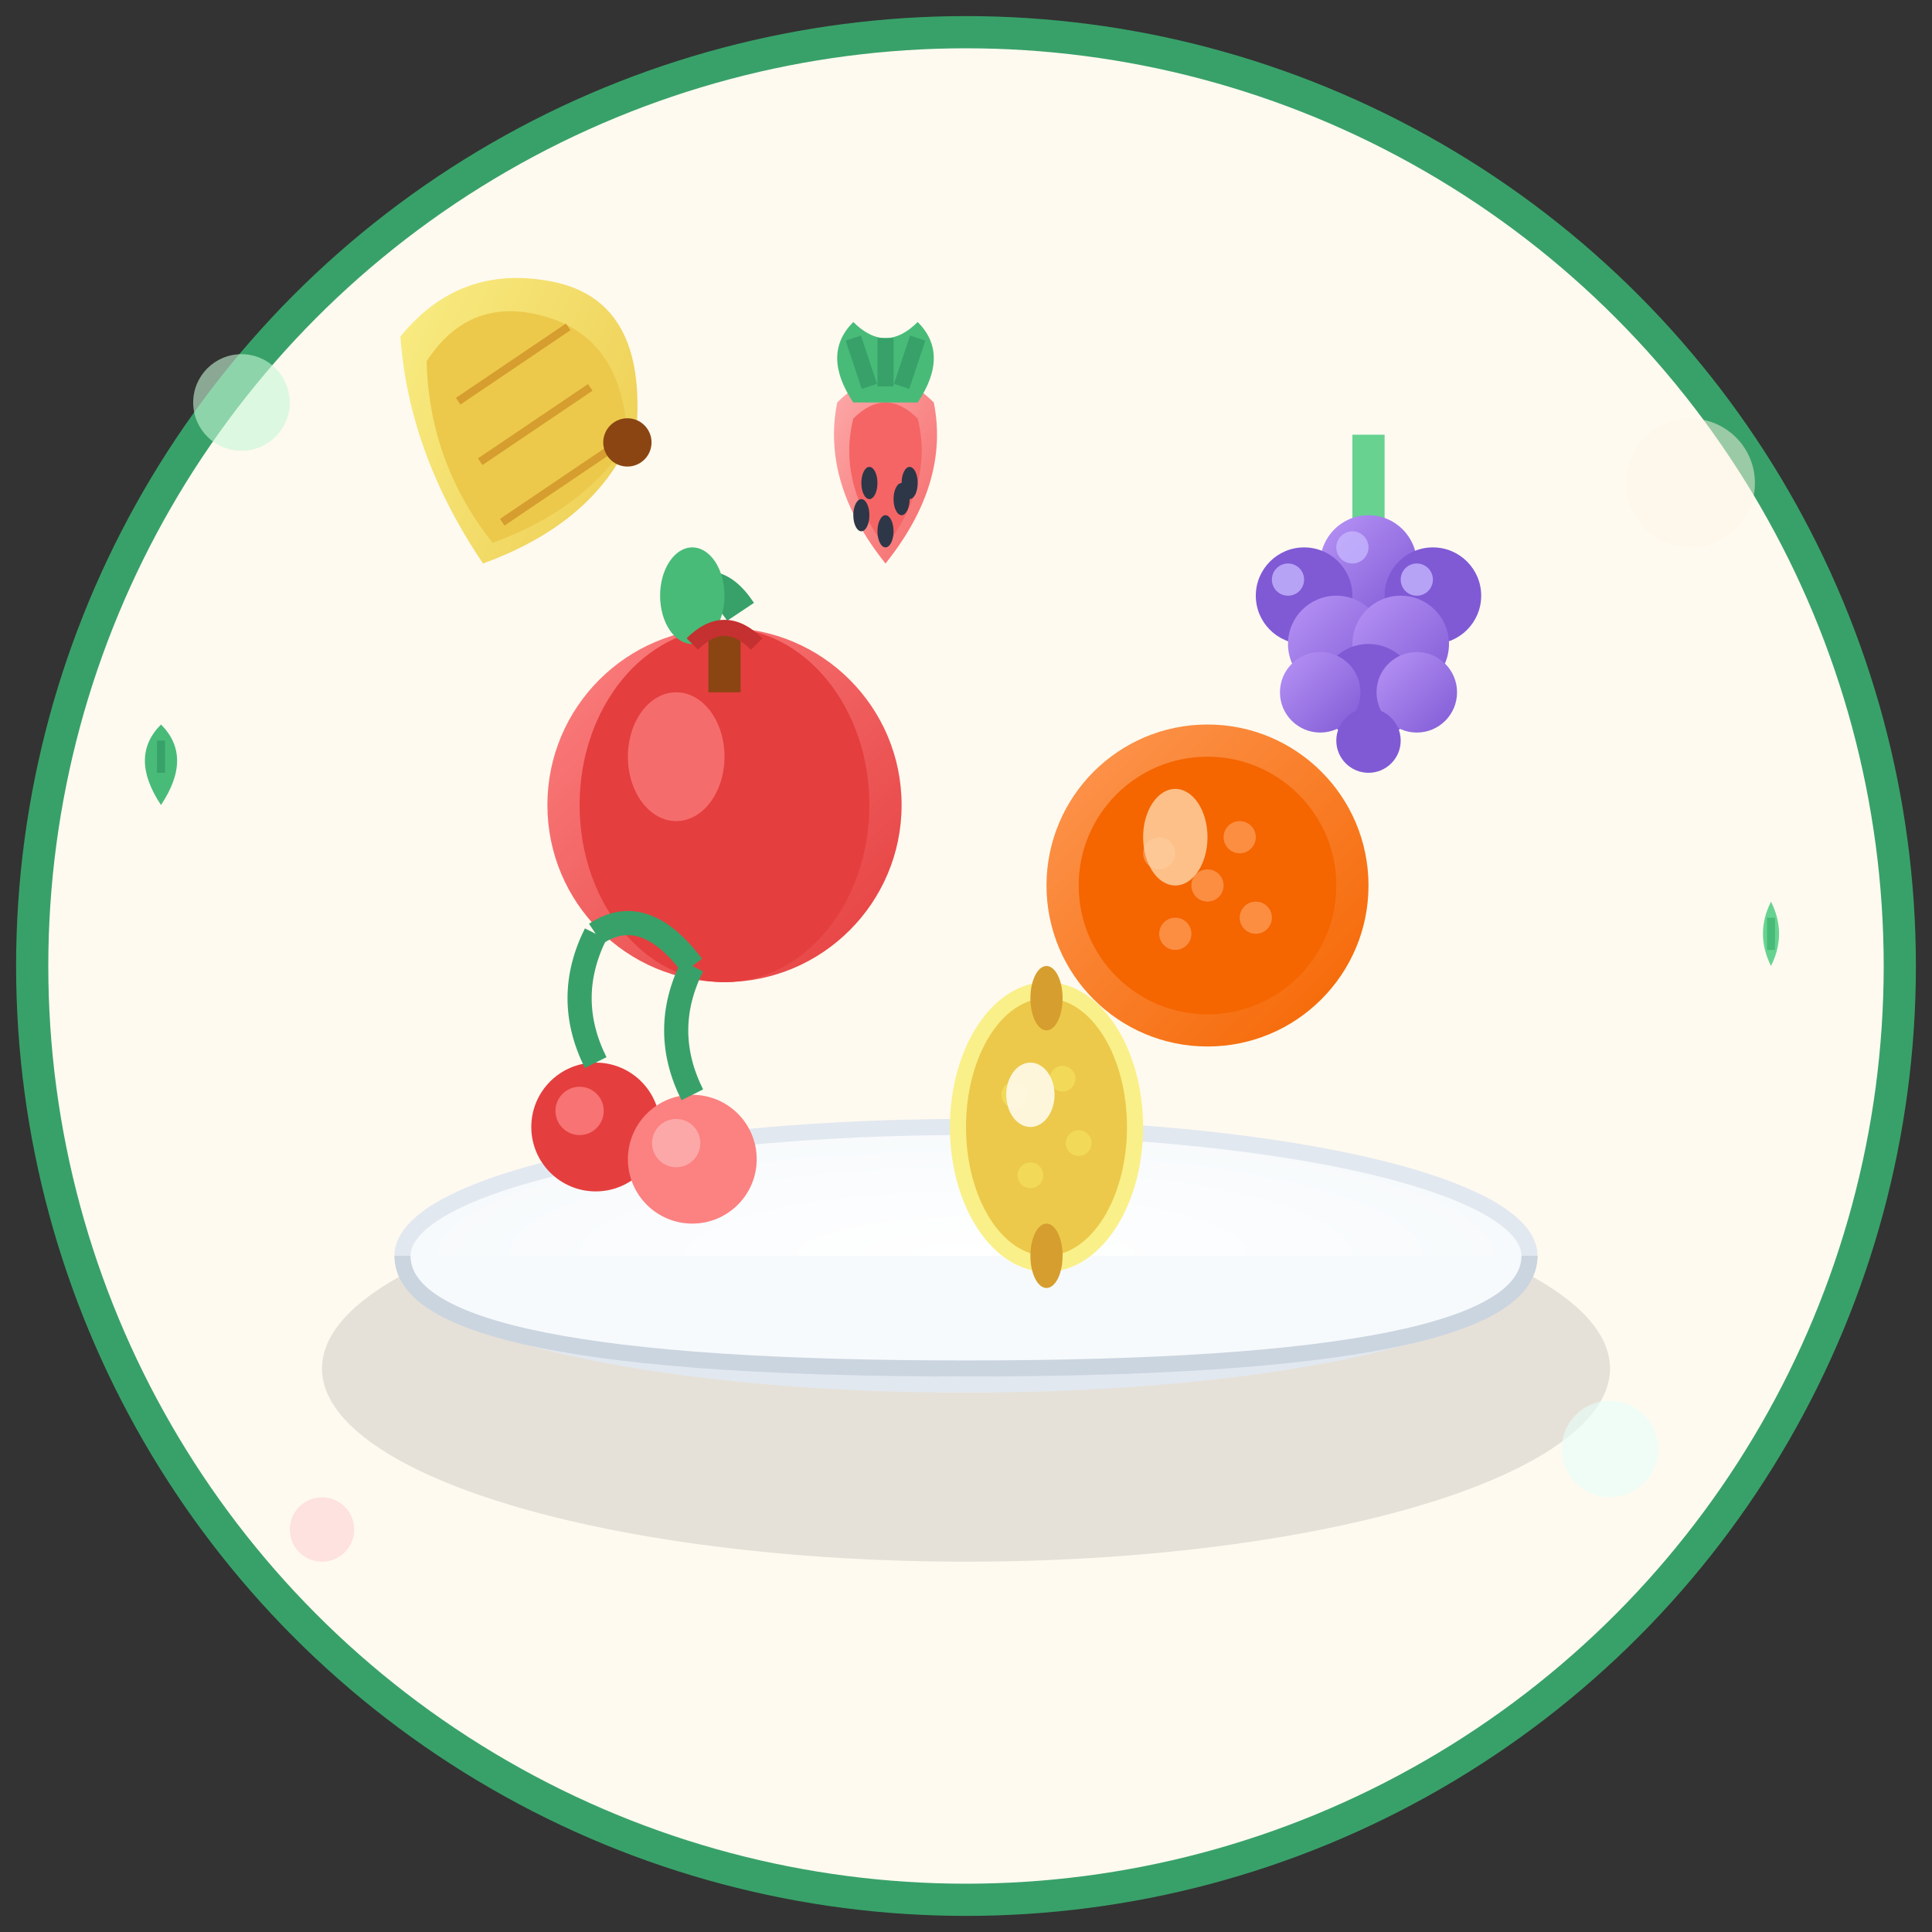 <svg width="120" height="120" viewBox="0 0 120 120" fill="none" xmlns="http://www.w3.org/2000/svg">
    <rect x="0" y="0" width="120" height="120" fill="#333333" stroke="none"/>
    <defs>
        <linearGradient id="appleGradient" x1="0%" y1="0%" x2="100%" y2="100%">
            <stop offset="0%" style="stop-color:#fc8181;stop-opacity:1" />
            <stop offset="100%" style="stop-color:#e53e3e;stop-opacity:1" />
        </linearGradient>
        <linearGradient id="orangeGradient" x1="0%" y1="0%" x2="100%" y2="100%">
            <stop offset="0%" style="stop-color:#fd9853;stop-opacity:1" />
            <stop offset="100%" style="stop-color:#f56500;stop-opacity:1" />
        </linearGradient>
        <linearGradient id="bananaGradient" x1="0%" y1="0%" x2="100%" y2="100%">
            <stop offset="0%" style="stop-color:#faf089;stop-opacity:1" />
            <stop offset="100%" style="stop-color:#ecc94b;stop-opacity:1" />
        </linearGradient>
        <linearGradient id="grapeGradient" x1="0%" y1="0%" x2="100%" y2="100%">
            <stop offset="0%" style="stop-color:#b794f6;stop-opacity:1" />
            <stop offset="100%" style="stop-color:#805ad5;stop-opacity:1" />
        </linearGradient>
        <linearGradient id="strawberryGradient" x1="0%" y1="0%" x2="100%" y2="100%">
            <stop offset="0%" style="stop-color:#feb2b2;stop-opacity:1" />
            <stop offset="100%" style="stop-color:#f56565;stop-opacity:1" />
        </linearGradient>
        <radialGradient id="bowlGradient" cx="50%" cy="50%" r="50%">
            <stop offset="0%" style="stop-color:#ffffff;stop-opacity:1" />
            <stop offset="100%" style="stop-color:#f7fafc;stop-opacity:1" />
        </radialGradient>
    </defs>
    
    <!-- Background circle -->
    <circle cx="60" cy="60" r="58" fill="#fffaf0" stroke="#38a169" stroke-width="2"/>
    
    <!-- Fruit bowl -->
    <ellipse cx="60" cy="85" rx="40" ry="12" fill="rgba(0,0,0,0.1)"/>
    <ellipse cx="60" cy="78" rx="35" ry="8" fill="url(#bowlGradient)" stroke="#e2e8f0" stroke-width="1"/>
    <path d="M25 78 Q25 85 60 85 Q95 85 95 78" fill="#f7fafc" stroke="#cbd5e0" stroke-width="1"/>
    
    <!-- Apple -->
    <g transform="translate(45, 50)">
        <circle cx="0" cy="0" r="11" fill="url(#appleGradient)"/>
        <ellipse cx="0" cy="0" rx="9" ry="11" fill="#e53e3e"/>
        <!-- Apple stem -->
        <rect x="-1" y="-11" width="2" height="4" fill="#8b4513"/>
        <path d="M-3 -12 Q-1 -15 1 -12" stroke="#38a169" stroke-width="2" fill="none"/>
        <ellipse cx="-2" cy="-13" rx="2" ry="3" fill="#48bb78"/>
        <!-- Apple highlight -->
        <ellipse cx="-3" cy="-3" rx="3" ry="4" fill="#fc8181" opacity="0.7"/>
        <!-- Apple indent -->
        <path d="M-2 -10 Q0 -12 2 -10" stroke="#c53030" stroke-width="1" fill="none"/>
    </g>
    
    <!-- Orange -->
    <g transform="translate(75, 55)">
        <circle cx="0" cy="0" r="10" fill="url(#orangeGradient)"/>
        <circle cx="0" cy="0" r="8" fill="#f56500"/>
        <!-- Orange texture -->
        <circle cx="-3" cy="-2" r="1" fill="#fd9853" opacity="0.8"/>
        <circle cx="2" cy="-3" r="1" fill="#fd9853" opacity="0.8"/>
        <circle cx="3" cy="2" r="1" fill="#fd9853" opacity="0.8"/>
        <circle cx="-2" cy="3" r="1" fill="#fd9853" opacity="0.8"/>
        <circle cx="0" cy="0" r="1" fill="#fd9853" opacity="0.8"/>
        <!-- Orange highlight -->
        <ellipse cx="-2" cy="-3" rx="2" ry="3" fill="#fed7aa" opacity="0.8"/>
    </g>
    
    <!-- Banana -->
    <g transform="translate(30, 35) rotate(-20)">
        <path d="M0 0 Q-2 -8 0 -15 Q5 -18 10 -15 Q15 -12 12 -5 Q8 0 0 0" fill="url(#bananaGradient)"/>
        <path d="M1 -1 Q-1 -7 1 -13 Q5 -16 9 -13 Q13 -10 11 -4 Q7 -1 1 -1" fill="#ecc94b"/>
        <!-- Banana lines -->
        <path d="M2 -2 Q6 -3 10 -4 M2 -6 Q6 -7 10 -8 M2 -10 Q6 -11 10 -12" stroke="#d69e2e" stroke-width="0.5"/>
        <!-- Banana tip -->
        <circle cx="11" cy="-4" r="1.5" fill="#8b4513"/>
    </g>
    
    <!-- Grapes cluster -->
    <g transform="translate(85, 35)">
        <!-- Grape stem -->
        <rect x="-1" y="-8" width="2" height="6" fill="#68d391"/>
        <!-- Individual grapes -->
        <circle cx="0" cy="0" r="3" fill="url(#grapeGradient)"/>
        <circle cx="-4" cy="2" r="3" fill="#805ad5"/>
        <circle cx="4" cy="2" r="3" fill="#805ad5"/>
        <circle cx="-2" cy="5" r="3" fill="url(#grapeGradient)"/>
        <circle cx="2" cy="5" r="3" fill="url(#grapeGradient)"/>
        <circle cx="0" cy="8" r="3" fill="#805ad5"/>
        <circle cx="-3" cy="8" r="2.5" fill="url(#grapeGradient)"/>
        <circle cx="3" cy="8" r="2.5" fill="url(#grapeGradient)"/>
        <circle cx="0" cy="11" r="2" fill="#805ad5"/>
        <!-- Grape highlights -->
        <circle cx="-1" cy="-1" r="1" fill="#c4b5fd" opacity="0.8"/>
        <circle cx="-5" cy="1" r="1" fill="#c4b5fd" opacity="0.8"/>
        <circle cx="3" cy="1" r="1" fill="#c4b5fd" opacity="0.8"/>
    </g>
    
    <!-- Strawberry -->
    <g transform="translate(55, 30)">
        <path d="M0 5 Q-4 0 -3 -5 Q0 -8 3 -5 Q4 0 0 5" fill="url(#strawberryGradient)"/>
        <path d="M0 4 Q-3 0 -2 -4 Q0 -6 2 -4 Q3 0 0 4" fill="#f56565"/>
        <!-- Strawberry seeds -->
        <ellipse cx="-1" cy="0" rx="0.5" ry="1" fill="#2d3748"/>
        <ellipse cx="1" cy="1" rx="0.5" ry="1" fill="#2d3748"/>
        <ellipse cx="0" cy="3" rx="0.5" ry="1" fill="#2d3748"/>
        <ellipse cx="-1.5" cy="2" rx="0.5" ry="1" fill="#2d3748"/>
        <ellipse cx="1.5" cy="0" rx="0.5" ry="1" fill="#2d3748"/>
        <!-- Strawberry leaves -->
        <path d="M-2 -5 Q-4 -8 -2 -10 Q0 -8 2 -10 Q4 -8 2 -5" fill="#48bb78"/>
        <path d="M-1 -6 L-2 -9 M0 -6 L0 -9 M1 -6 L2 -9" stroke="#38a169" stroke-width="1"/>
    </g>
    
    <!-- Lemon -->
    <g transform="translate(65, 70)">
        <ellipse cx="0" cy="0" rx="6" ry="9" fill="#faf089"/>
        <ellipse cx="0" cy="0" rx="5" ry="8" fill="#ecc94b"/>
        <!-- Lemon texture -->
        <circle cx="-2" cy="-2" r="0.8" fill="#f6e05e" opacity="0.7"/>
        <circle cx="1" cy="-3" r="0.8" fill="#f6e05e" opacity="0.7"/>
        <circle cx="2" cy="1" r="0.8" fill="#f6e05e" opacity="0.7"/>
        <circle cx="-1" cy="3" r="0.8" fill="#f6e05e" opacity="0.7"/>
        <!-- Lemon tips -->
        <ellipse cx="0" cy="-8" rx="1" ry="2" fill="#d69e2e"/>
        <ellipse cx="0" cy="8" rx="1" ry="2" fill="#d69e2e"/>
        <!-- Highlight -->
        <ellipse cx="-1" cy="-2" rx="1.5" ry="2" fill="#fffbeb" opacity="0.9"/>
    </g>
    
    <!-- Cherry pair -->
    <g transform="translate(40, 70)">
        <circle cx="-3" cy="0" r="4" fill="#e53e3e"/>
        <circle cx="3" cy="2" r="4" fill="#fc8181"/>
        <!-- Cherry stems -->
        <path d="M-3 -4 Q-5 -8 -3 -12" stroke="#38a169" stroke-width="1.5" fill="none"/>
        <path d="M3 -2 Q1 -6 3 -10" stroke="#38a169" stroke-width="1.5" fill="none"/>
        <path d="M-3 -12 Q0 -14 3 -10" stroke="#38a169" stroke-width="1.5" fill="none"/>
        <!-- Cherry highlights -->
        <circle cx="-4" cy="-1" r="1.5" fill="#fc8181" opacity="0.8"/>
        <circle cx="2" cy="1" r="1.5" fill="#feb2b2" opacity="0.8"/>
    </g>
    
    <!-- Decorative elements -->
    <circle cx="15" cy="25" r="3" fill="#c6f6d5" opacity="0.6"/>
    <circle cx="105" cy="30" r="4" fill="#fef5e7" opacity="0.5"/>
    <circle cx="20" cy="95" r="2" fill="#fed7d7" opacity="0.7"/>
    <circle cx="100" cy="90" r="3" fill="#e6fffa" opacity="0.6"/>
    
    <!-- Small leaves scattered -->
    <g transform="translate(10, 50)">
        <path d="M0 0 Q-2 -3 0 -5 Q2 -3 0 0" fill="#48bb78"/>
        <path d="M0 -2 Q0 -4 0 -4" stroke="#38a169" stroke-width="0.5"/>
    </g>
    
    <g transform="translate(110, 60)">
        <path d="M0 0 Q-1 -2 0 -4 Q1 -2 0 0" fill="#68d391"/>
        <path d="M0 -1 Q0 -3 0 -3" stroke="#48bb78" stroke-width="0.5"/>
    </g>
</svg>
